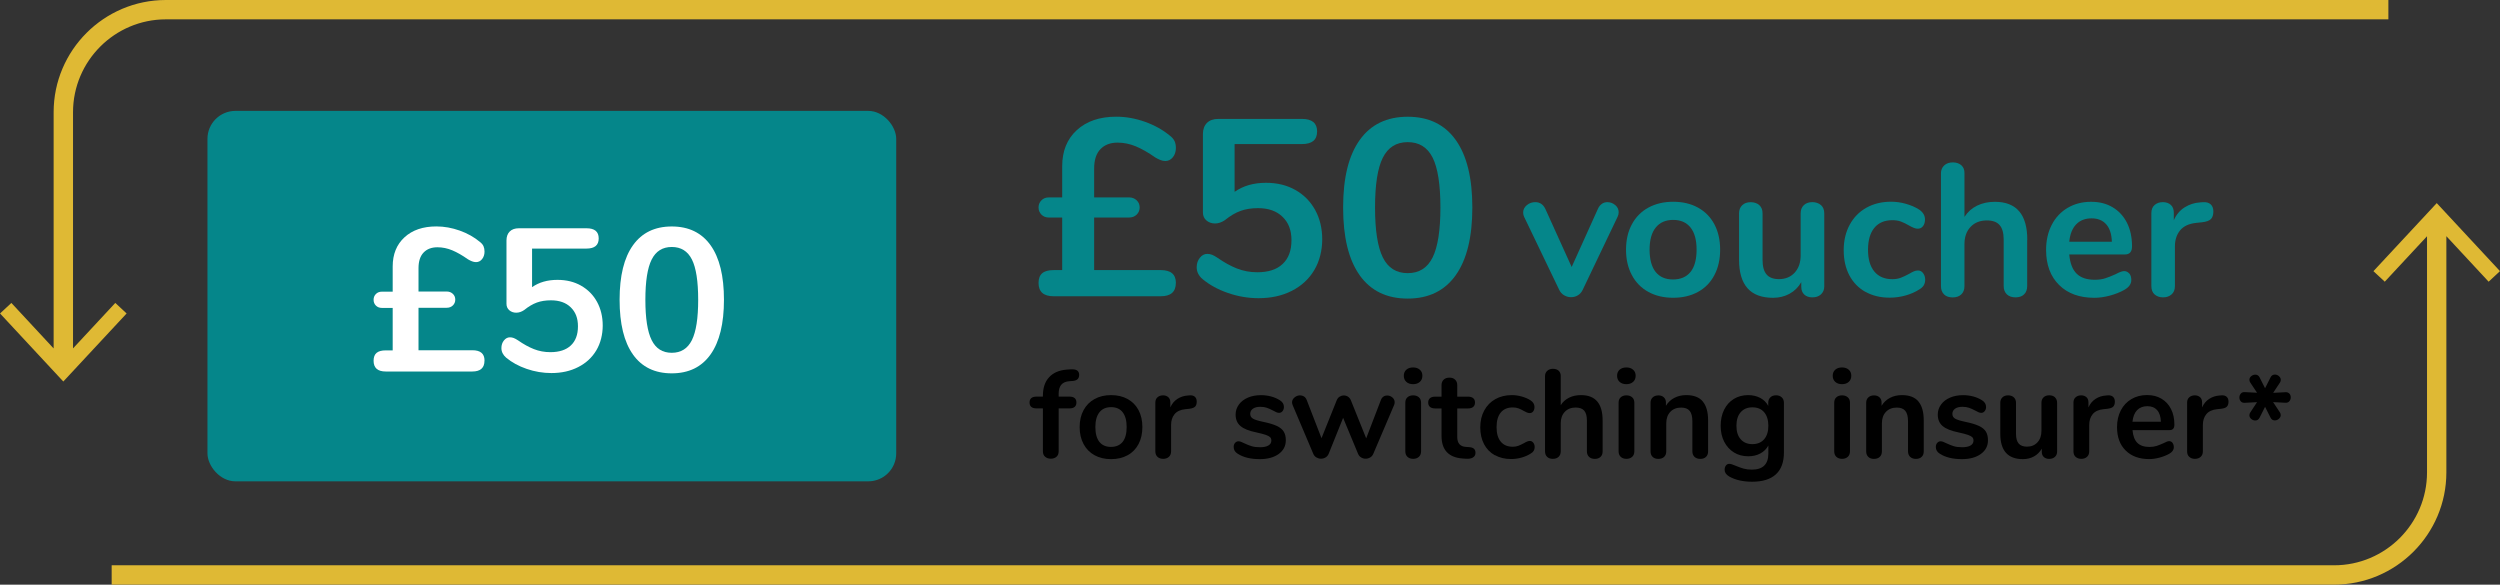 <?xml version="1.0" encoding="UTF-8"?>
<svg id="Layer_1" data-name="Layer 1" xmlns="http://www.w3.org/2000/svg" viewBox="0 0 516.95 120.9">
  <rect x="0" y="0" width="516.95" height="120.9" fill="#333333" stroke="none"/>
  <defs>
    <style>
      .cls-1, .cls-2, .cls-3, .cls-4 {
        stroke-width: 0px;
      }

      .cls-2 {
        fill: #05868a;
      }

      .cls-3 {
        fill: #fff;
      }

      .cls-4 {
        fill: #dfb934;
      }
    </style>
  </defs>
  <rect class="cls-2" x="42.9" y="22.93" width="142.42" height="76.6" rx="5.78" ry="5.78"/>
  <g>
    <path class="cls-3" d="m100.18,74.59c0,1.48-.84,2.23-2.52,2.23h-17.89c-1.68,0-2.52-.74-2.52-2.23s.84-2.14,2.52-2.14h1.43v-8.78h-2.23c-.5,0-.92-.16-1.24-.48-.32-.32-.48-.72-.48-1.2s.16-.88.48-1.2.73-.48,1.24-.48h2.23v-5.21c0-2.52.81-4.53,2.44-6.03s3.82-2.25,6.59-2.25c1.62,0,3.23.29,4.83.86,1.6.57,2.98,1.35,4.16,2.33.36.28.62.58.76.9.14.32.21.69.21,1.11,0,.62-.17,1.13-.5,1.55s-.76.63-1.26.63c-.28,0-.56-.06-.84-.17-.28-.11-.56-.25-.84-.42-1.15-.81-2.23-1.43-3.23-1.85s-2.03-.63-3.07-.63c-1.21,0-2.16.36-2.86,1.09-.7.73-1.05,1.81-1.05,3.23v4.83h5.84c.5,0,.92.16,1.26.48.34.32.5.72.5,1.2s-.17.88-.5,1.2-.76.48-1.26.48h-5.84v8.78h11.13c1.68,0,2.52.71,2.52,2.14Z"/>
    <path class="cls-3" d="m120.15,59.07c1.41.8,2.51,1.91,3.3,3.34.78,1.43,1.18,3.07,1.18,4.91s-.44,3.64-1.32,5.12c-.88,1.48-2.13,2.64-3.74,3.46-1.61.83-3.46,1.24-5.56,1.24-1.74,0-3.44-.29-5.1-.86s-3.09-1.35-4.26-2.33c-.64-.56-.97-1.22-.97-1.97,0-.62.17-1.14.52-1.58.35-.43.76-.65,1.24-.65.28,0,.55.05.8.15.25.1.55.26.88.48,1.12.78,2.21,1.39,3.28,1.81,1.06.42,2.2.63,3.4.63,1.85,0,3.26-.46,4.24-1.39.98-.92,1.47-2.24,1.47-3.95s-.5-2.96-1.49-3.93c-.99-.97-2.36-1.45-4.09-1.45-1.09,0-2.07.15-2.92.46-.85.31-1.73.83-2.62,1.55-.53.36-1.08.55-1.64.55s-1.04-.17-1.43-.5c-.39-.34-.59-.78-.59-1.34v-13.1c0-.78.22-1.4.67-1.85s1.08-.67,1.89-.67h13.99c1.68,0,2.52.7,2.52,2.1s-.84,2.1-2.52,2.1h-11.26v7.98c1.43-1.01,3.18-1.51,5.25-1.51,1.85,0,3.48.4,4.89,1.2Z"/>
    <path class="cls-3" d="m130.89,73.31c-1.85-2.59-2.77-6.36-2.77-11.32s.92-8.69,2.77-11.28c1.85-2.59,4.52-3.88,8.02-3.88s6.17,1.3,8.02,3.88c1.85,2.59,2.77,6.35,2.77,11.28s-.92,8.69-2.77,11.3c-1.85,2.6-4.52,3.91-8.02,3.91s-6.17-1.29-8.02-3.88Zm12.18-2.98c.87-1.75,1.3-4.53,1.3-8.34s-.43-6.62-1.3-8.34c-.87-1.72-2.25-2.58-4.16-2.58s-3.29.87-4.16,2.6c-.87,1.74-1.3,4.51-1.3,8.32s.43,6.59,1.3,8.34,2.25,2.62,4.16,2.62,3.29-.88,4.16-2.62Z"/>
  </g>
  <g>
    <path class="cls-1" d="m219.46,79.54c-.36.43-.55,1.06-.55,1.87v.6h2.21c.97,0,1.46.41,1.46,1.22s-.49,1.22-1.46,1.22h-2.21v8.87c0,.5-.15.88-.46,1.14-.3.26-.69.39-1.16.39s-.86-.13-1.17-.39c-.31-.26-.47-.64-.47-1.14v-8.87h-1.3c-.97,0-1.46-.41-1.46-1.22s.49-1.22,1.46-1.22h1.3v-.18c0-1.63.43-2.91,1.29-3.83.86-.93,2.07-1.45,3.63-1.57l.68-.05c.69-.05,1.18.02,1.47.22s.43.51.43.92c0,.75-.42,1.16-1.27,1.25l-.68.05c-.8.05-1.38.29-1.74.73Z"/>
    <path class="cls-1" d="m226.33,94.13c-.98-.54-1.74-1.31-2.27-2.31-.54-1-.81-2.17-.81-3.51s.27-2.5.81-3.5c.54-1,1.29-1.76,2.27-2.3.98-.54,2.12-.81,3.42-.81s2.44.27,3.42.81c.98.54,1.73,1.3,2.26,2.3.53,1,.79,2.16.79,3.5s-.26,2.5-.79,3.51c-.53,1-1.28,1.78-2.26,2.31-.98.54-2.12.81-3.42.81s-2.44-.27-3.42-.81Zm5.81-2.76c.55-.69.83-1.72.83-3.07s-.28-2.35-.83-3.06-1.35-1.05-2.39-1.05-1.84.35-2.4,1.05c-.56.7-.85,1.72-.85,3.06s.28,2.38.83,3.07c.55.69,1.35,1.04,2.39,1.04s1.86-.35,2.42-1.04Z"/>
    <path class="cls-1" d="m247.07,82.04c.26.23.39.56.39,1.01s-.11.81-.34,1.04c-.23.22-.63.37-1.22.44l-.78.08c-1.02.1-1.77.45-2.25,1.04-.48.59-.71,1.33-.71,2.21v5.46c0,.5-.16.89-.47,1.16-.31.27-.7.4-1.17.4s-.85-.13-1.16-.4c-.3-.27-.46-.65-.46-1.16v-10.06c0-.49.15-.86.46-1.12.3-.26.68-.39,1.13-.39s.81.13,1.09.38c.28.25.42.61.42,1.08v1.04c.33-.76.82-1.35,1.47-1.77.65-.42,1.37-.65,2.17-.7l.36-.03c.45-.03.81.06,1.07.29Z"/>
    <path class="cls-1" d="m255.93,93.82c-.55-.33-.83-.8-.83-1.4,0-.35.1-.63.29-.84s.42-.33.7-.33c.29,0,.7.14,1.22.42.55.26,1.06.46,1.52.6.46.14,1.04.21,1.75.21s1.3-.12,1.7-.36c.41-.24.61-.58.61-1.01,0-.29-.08-.53-.25-.7-.17-.17-.46-.33-.88-.48-.43-.15-1.07-.32-1.94-.51-1.54-.31-2.65-.75-3.32-1.33-.67-.57-1-1.36-1-2.37,0-.76.23-1.45.68-2.07.45-.62,1.07-1.09,1.86-1.43s1.69-.51,2.69-.51c.73,0,1.43.09,2.11.27.68.18,1.28.45,1.82.79.55.35.83.81.83,1.38,0,.35-.1.64-.29.87-.19.23-.42.35-.7.35-.19,0-.38-.04-.56-.12s-.41-.19-.69-.35c-.5-.26-.94-.46-1.3-.58s-.81-.2-1.35-.2c-.64,0-1.15.13-1.52.39-.37.26-.56.62-.56,1.07s.19.76.57.99c.38.23,1.12.45,2.21.68,1.16.24,2.07.52,2.73.83.66.31,1.13.7,1.42,1.17s.43,1.07.43,1.79c0,1.18-.49,2.12-1.47,2.83-.98.71-2.28,1.07-3.91,1.07-1.89,0-3.42-.37-4.58-1.12Z"/>
    <path class="cls-1" d="m286.06,82.01c.23-.16.49-.23.77-.23.4,0,.76.13,1.08.4.32.27.48.6.48,1,0,.23-.04.42-.13.6l-4.29,10.06c-.14.33-.35.58-.64.75-.29.17-.6.26-.95.26s-.64-.09-.92-.26c-.29-.17-.5-.42-.64-.75l-3.09-7.44-2.99,7.44c-.14.33-.35.58-.64.75-.29.17-.6.26-.95.26s-.64-.09-.94-.26c-.29-.17-.51-.42-.65-.75l-4.26-10.06c-.09-.22-.13-.42-.13-.57,0-.4.17-.74.52-1.03.35-.29.73-.43,1.14-.43.29,0,.56.08.81.23.24.16.42.39.55.7l3.07,7.93,3.15-7.85c.14-.33.34-.58.6-.74s.55-.25.86-.25.6.08.86.25c.26.17.46.41.6.74l3.17,7.88,3.04-7.93c.12-.31.3-.55.53-.7Z"/>
    <path class="cls-1" d="m290.8,78.96c-.35-.32-.52-.74-.52-1.26s.17-.94.52-1.25c.35-.31.81-.47,1.4-.47s1.04.16,1.39.47c.36.31.53.73.53,1.25s-.17.94-.52,1.26c-.35.32-.82.48-1.4.48s-1.06-.16-1.4-.48Zm.25,15.52c-.3-.27-.46-.65-.46-1.16v-10.04c0-.5.15-.88.46-1.14.3-.26.69-.39,1.16-.39s.86.13,1.17.39c.31.26.47.64.47,1.14v10.04c0,.5-.16.89-.47,1.16-.31.27-.7.4-1.17.4s-.85-.13-1.16-.4Z"/>
    <path class="cls-1" d="m305.1,93.64c0,.42-.17.73-.51.95-.34.22-.82.31-1.44.27l-.7-.05c-2.91-.21-4.37-1.77-4.37-4.68v-5.67h-1.3c-.47,0-.83-.1-1.08-.31s-.38-.51-.38-.91.13-.7.38-.91.61-.31,1.08-.31h1.3v-2.39c0-.47.15-.84.44-1.12.29-.28.69-.42,1.2-.42s.88.14,1.17.42c.29.28.44.65.44,1.12v2.39h2.21c.47,0,.83.1,1.08.31.25.21.38.51.38.91s-.13.7-.38.91c-.25.21-.61.31-1.08.31h-2.21v5.9c0,1.28.59,1.97,1.77,2.05l.7.05c.87.05,1.3.44,1.3,1.17Z"/>
    <path class="cls-1" d="m309.09,94.13c-.96-.54-1.7-1.3-2.22-2.29-.52-.99-.78-2.14-.78-3.46s.27-2.48.82-3.5c.55-1.01,1.31-1.8,2.3-2.35s2.12-.83,3.41-.83c.68,0,1.36.1,2.04.29.68.19,1.29.45,1.81.78.55.36.83.82.83,1.38,0,.38-.09.69-.27.92-.18.23-.42.35-.71.35-.19,0-.39-.04-.6-.13-.21-.09-.42-.19-.62-.31-.38-.23-.75-.4-1.09-.53-.35-.13-.75-.2-1.2-.2-1.08,0-1.9.35-2.48,1.05-.58.7-.87,1.71-.87,3.03s.29,2.3.87,3,1.41,1.05,2.48,1.05c.43,0,.82-.07,1.16-.2s.71-.31,1.13-.53c.26-.16.49-.27.68-.35s.38-.12.57-.12c.28,0,.51.12.7.36.19.24.29.55.29.91,0,.29-.07.55-.2.77s-.34.41-.64.58c-.54.35-1.16.62-1.87.82-.71.2-1.44.3-2.18.3-1.27,0-2.38-.27-3.34-.81Z"/>
    <path class="cls-1" d="m331.39,86.93v6.4c0,.49-.14.87-.43,1.14-.29.28-.68.42-1.18.42s-.9-.14-1.2-.42c-.29-.28-.44-.66-.44-1.14v-6.4c0-.92-.19-1.59-.56-2.02-.37-.42-.96-.64-1.75-.64-.94,0-1.69.29-2.25.88-.56.59-.85,1.38-.85,2.37v5.8c0,.49-.15.87-.44,1.14-.29.28-.69.42-1.2.42s-.9-.14-1.18-.42c-.29-.28-.43-.66-.43-1.14v-15.55c0-.45.15-.81.46-1.09s.7-.42,1.18-.42.88.13,1.17.39c.29.26.44.62.44,1.07v6.06c.43-.68,1.01-1.19,1.73-1.55.72-.36,1.54-.53,2.46-.53,2.98,0,4.47,1.74,4.47,5.23Z"/>
    <path class="cls-1" d="m334.9,78.96c-.35-.32-.52-.74-.52-1.26s.17-.94.52-1.25c.35-.31.81-.47,1.4-.47s1.04.16,1.39.47c.36.31.53.73.53,1.25s-.17.94-.52,1.26c-.35.32-.82.48-1.4.48s-1.06-.16-1.4-.48Zm.25,15.52c-.3-.27-.46-.65-.46-1.16v-10.04c0-.5.15-.88.46-1.14.3-.26.69-.39,1.16-.39s.86.13,1.17.39c.31.26.47.64.47,1.14v10.04c0,.5-.16.89-.47,1.16-.31.27-.7.4-1.17.4s-.85-.13-1.16-.4Z"/>
    <path class="cls-1" d="m352.08,83c.75.87,1.12,2.18,1.12,3.93v6.4c0,.49-.14.87-.43,1.14-.29.28-.68.42-1.18.42s-.9-.14-1.2-.42c-.29-.28-.44-.66-.44-1.14v-6.21c0-.99-.19-1.71-.56-2.16-.37-.45-.96-.68-1.75-.68-.94,0-1.69.29-2.25.88-.56.59-.84,1.38-.84,2.37v5.8c0,.49-.15.87-.44,1.14-.29.28-.69.42-1.2.42s-.9-.14-1.18-.42c-.29-.28-.43-.66-.43-1.14v-10.06c0-.45.15-.82.44-1.09.29-.28.69-.42,1.2-.42.45,0,.82.13,1.11.4s.43.62.43,1.05v.7c.43-.71,1.01-1.26,1.74-1.64.73-.38,1.55-.57,2.47-.57,1.53,0,2.66.43,3.41,1.3Z"/>
    <path class="cls-1" d="m368.44,82.17c.29.28.44.65.44,1.12v10.27c0,1.99-.55,3.5-1.66,4.52s-2.75,1.53-4.91,1.53c-1.89,0-3.47-.36-4.73-1.07-.64-.38-.96-.84-.96-1.38,0-.38.09-.68.27-.91.18-.23.42-.34.71-.34.16,0,.35.04.57.12.22.08.46.17.7.27.62.26,1.18.46,1.68.6s1.06.21,1.7.21c2.27,0,3.41-1.11,3.41-3.33v-1.66c-.38.71-.94,1.26-1.66,1.65-.73.39-1.56.58-2.5.58-1.11,0-2.09-.26-2.95-.79-.86-.53-1.53-1.27-2.02-2.22s-.73-2.05-.73-3.3.24-2.35.71-3.31,1.15-1.71,2.01-2.24c.87-.53,1.86-.79,2.96-.79.94,0,1.77.2,2.5.58.73.39,1.28.94,1.66,1.65v-.68c0-.45.15-.82.44-1.09.29-.28.68-.42,1.17-.42s.88.14,1.17.42Zm-3.65,8.66c.58-.68.87-1.6.87-2.78s-.29-2.13-.87-2.81c-.58-.68-1.39-1.01-2.43-1.01s-1.83.34-2.42,1.01-.88,1.61-.88,2.81.29,2.11.88,2.78,1.4,1.01,2.42,1.01,1.85-.34,2.43-1.01Z"/>
    <path class="cls-1" d="m379.49,78.96c-.35-.32-.52-.74-.52-1.26s.17-.94.52-1.25c.35-.31.81-.47,1.4-.47s1.04.16,1.39.47c.36.31.53.73.53,1.25s-.17.94-.52,1.26c-.35.32-.82.48-1.4.48s-1.06-.16-1.4-.48Zm.25,15.52c-.3-.27-.46-.65-.46-1.16v-10.04c0-.5.15-.88.46-1.14.3-.26.69-.39,1.16-.39s.86.13,1.17.39c.31.26.47.64.47,1.14v10.04c0,.5-.16.89-.47,1.16-.31.27-.7.4-1.17.4s-.85-.13-1.16-.4Z"/>
    <path class="cls-1" d="m396.67,83c.75.87,1.12,2.18,1.12,3.93v6.4c0,.49-.14.87-.43,1.14-.29.28-.68.42-1.18.42s-.9-.14-1.2-.42c-.29-.28-.44-.66-.44-1.14v-6.21c0-.99-.19-1.71-.56-2.16-.37-.45-.96-.68-1.75-.68-.94,0-1.69.29-2.25.88-.56.59-.84,1.38-.84,2.37v5.8c0,.49-.15.87-.44,1.14-.29.28-.69.42-1.2.42s-.9-.14-1.18-.42c-.29-.28-.43-.66-.43-1.14v-10.06c0-.45.15-.82.44-1.09.29-.28.69-.42,1.2-.42.45,0,.82.13,1.11.4s.43.62.43,1.05v.7c.43-.71,1.01-1.26,1.74-1.64.73-.38,1.55-.57,2.47-.57,1.53,0,2.66.43,3.41,1.3Z"/>
    <path class="cls-1" d="m401.12,93.82c-.55-.33-.83-.8-.83-1.4,0-.35.1-.63.29-.84s.42-.33.7-.33c.29,0,.7.14,1.22.42.55.26,1.06.46,1.52.6.46.14,1.04.21,1.75.21s1.3-.12,1.7-.36c.41-.24.61-.58.61-1.01,0-.29-.08-.53-.25-.7-.17-.17-.46-.33-.88-.48-.43-.15-1.07-.32-1.94-.51-1.54-.31-2.65-.75-3.32-1.33-.67-.57-1-1.36-1-2.37,0-.76.23-1.45.68-2.07.45-.62,1.07-1.09,1.86-1.43s1.69-.51,2.69-.51c.73,0,1.43.09,2.11.27.68.18,1.28.45,1.82.79.55.35.83.81.83,1.38,0,.35-.1.64-.29.87-.19.23-.42.35-.7.35-.19,0-.38-.04-.56-.12s-.41-.19-.69-.35c-.5-.26-.94-.46-1.3-.58s-.81-.2-1.35-.2c-.64,0-1.15.13-1.52.39-.37.26-.56.62-.56,1.07s.19.76.57.99c.38.23,1.12.45,2.21.68,1.16.24,2.07.52,2.73.83.66.31,1.13.7,1.42,1.17s.43,1.07.43,1.79c0,1.18-.49,2.12-1.47,2.83-.98.71-2.28,1.07-3.91,1.07-1.89,0-3.42-.37-4.58-1.12Z"/>
    <path class="cls-1" d="m424.93,82.17c.29.28.44.65.44,1.12v10.09c0,.45-.15.82-.45,1.09-.3.28-.7.42-1.18.42s-.84-.13-1.12-.39-.42-.62-.42-1.07v-.65c-.4.69-.94,1.23-1.61,1.6-.68.37-1.44.56-2.29.56-3.12,0-4.68-1.75-4.68-5.25v-6.4c0-.47.15-.84.44-1.12.29-.28.68-.42,1.17-.42s.9.14,1.2.42c.29.28.44.65.44,1.12v6.42c0,.9.18,1.57.55,2,.36.43.94.65,1.72.65.9,0,1.62-.3,2.17-.9.55-.6.82-1.39.82-2.38v-5.8c0-.47.15-.84.44-1.12.29-.28.68-.42,1.17-.42s.9.14,1.2.42Z"/>
    <path class="cls-1" d="m436.92,82.04c.26.23.39.56.39,1.01s-.11.81-.34,1.04-.63.37-1.22.44l-.78.08c-1.02.1-1.77.45-2.25,1.04-.48.59-.71,1.33-.71,2.21v5.46c0,.5-.16.89-.47,1.16-.31.27-.7.4-1.17.4s-.85-.13-1.16-.4-.46-.65-.46-1.16v-10.06c0-.49.15-.86.46-1.12.3-.26.68-.39,1.13-.39s.81.13,1.09.38c.28.25.42.61.42,1.08v1.04c.33-.76.82-1.35,1.47-1.77.65-.42,1.37-.65,2.17-.7l.36-.03c.45-.03.81.06,1.07.29Z"/>
    <path class="cls-1" d="m449.23,91.58c.18.23.27.53.27.91,0,.54-.32.99-.96,1.35-.59.33-1.26.59-2,.79-.75.2-1.46.3-2.13.3-2.04,0-3.67-.59-4.86-1.77-1.2-1.18-1.79-2.79-1.79-4.84,0-1.3.26-2.45.78-3.46.52-1,1.25-1.79,2.2-2.34.94-.55,2.01-.83,3.21-.83s2.14.25,2.99.75c.85.5,1.51,1.21,1.98,2.13.47.92.7,2,.7,3.25,0,.75-.33,1.12-.99,1.12h-7.67c.1,1.2.44,2.08,1.01,2.64.57.56,1.4.84,2.5.84.55,0,1.04-.07,1.47-.21.42-.14.91-.33,1.44-.57.52-.28.9-.42,1.14-.42.29,0,.53.11.71.34Zm-7.33-6.76c-.53.55-.84,1.35-.95,2.39h5.88c-.04-1.06-.29-1.86-.78-2.4-.49-.55-1.16-.82-2.03-.82s-1.59.28-2.12.83Z"/>
    <path class="cls-1" d="m460.42,82.04c.26.23.39.56.39,1.01s-.11.81-.34,1.04-.63.37-1.22.44l-.78.08c-1.02.1-1.77.45-2.25,1.04-.48.59-.71,1.33-.71,2.21v5.46c0,.5-.16.89-.47,1.16-.31.27-.7.4-1.17.4s-.85-.13-1.16-.4-.46-.65-.46-1.16v-10.06c0-.49.15-.86.46-1.12.3-.26.68-.39,1.13-.39s.81.13,1.09.38c.28.25.42.61.42,1.08v1.04c.33-.76.82-1.35,1.47-1.77.65-.42,1.37-.65,2.17-.7l.36-.03c.45-.03.81.06,1.07.29Z"/>
  </g>
  <g>
    <path class="cls-2" d="m243.14,58.5c0,1.84-1.04,2.76-3.12,2.76h-22.15c-2.08,0-3.12-.92-3.12-2.76s1.04-2.65,3.12-2.65h1.77v-10.87h-2.76c-.62,0-1.14-.2-1.53-.6s-.6-.89-.6-1.48.2-1.08.6-1.48.91-.6,1.53-.6h2.76v-6.45c0-3.12,1-5.61,3.02-7.46,2.01-1.85,4.73-2.78,8.16-2.78,2.01,0,4,.36,5.98,1.07,1.98.71,3.69,1.67,5.15,2.89.45.35.76.72.94,1.12.17.4.26.86.26,1.38,0,.76-.21,1.4-.62,1.92-.42.52-.94.78-1.56.78-.35,0-.69-.07-1.04-.21-.35-.14-.69-.31-1.04-.52-1.42-1-2.76-1.77-4-2.29-1.25-.52-2.51-.78-3.8-.78-1.49,0-2.67.45-3.54,1.35-.87.9-1.3,2.24-1.3,4v5.98h7.23c.62,0,1.14.2,1.56.6s.62.89.62,1.48-.21,1.08-.62,1.48-.94.6-1.56.6h-7.23v10.87h13.78c2.08,0,3.12.88,3.12,2.65Z"/>
    <path class="cls-2" d="m267.87,39.29c1.75.99,3.11,2.37,4.08,4.13.97,1.77,1.46,3.8,1.46,6.08s-.55,4.51-1.64,6.34c-1.09,1.84-2.63,3.27-4.63,4.29-1.99,1.02-4.29,1.53-6.89,1.53-2.15,0-4.26-.36-6.32-1.07-2.06-.71-3.82-1.67-5.28-2.89-.8-.69-1.2-1.51-1.2-2.44,0-.76.22-1.41.65-1.95.43-.54.94-.81,1.53-.81.35,0,.68.06.99.18.31.12.68.32,1.09.6,1.39.97,2.74,1.72,4.06,2.24,1.32.52,2.72.78,4.21.78,2.29,0,4.04-.57,5.25-1.72,1.21-1.14,1.82-2.77,1.82-4.89s-.62-3.67-1.85-4.86c-1.23-1.2-2.92-1.79-5.07-1.79-1.35,0-2.56.19-3.61.57s-2.14,1.02-3.25,1.92c-.66.45-1.33.68-2.03.68s-1.28-.21-1.77-.62-.73-.97-.73-1.66v-16.22c0-.97.28-1.73.83-2.29.55-.55,1.33-.83,2.34-.83h17.32c2.08,0,3.12.87,3.12,2.6s-1.04,2.6-3.12,2.6h-13.94v9.88c1.77-1.25,3.93-1.87,6.5-1.87,2.29,0,4.31.49,6.06,1.48Z"/>
    <path class="cls-2" d="m281.16,56.92c-2.29-3.21-3.43-7.88-3.43-14.01s1.14-10.75,3.43-13.96c2.29-3.21,5.6-4.81,9.93-4.81s7.64,1.6,9.93,4.81c2.29,3.21,3.43,7.86,3.43,13.96s-1.14,10.76-3.43,13.99c-2.29,3.22-5.6,4.84-9.93,4.84s-7.64-1.6-9.93-4.81Zm15.08-3.69c1.07-2.17,1.61-5.61,1.61-10.32s-.54-8.19-1.61-10.32c-1.08-2.13-2.79-3.2-5.15-3.2s-4.07,1.07-5.15,3.22c-1.08,2.15-1.61,5.58-1.61,10.3s.54,8.16,1.61,10.32c1.07,2.17,2.79,3.25,5.15,3.25s4.07-1.08,5.15-3.25Z"/>
    <path class="cls-2" d="m331.22,42.15c.35-.23.73-.35,1.15-.35.6,0,1.14.2,1.62.6.48.4.72.9.72,1.5,0,.31-.08.62-.23.94l-7.21,15.09c-.23.49-.57.87-.99,1.13-.43.26-.9.39-1.42.39s-.97-.13-1.42-.39-.8-.64-1.03-1.13l-7.25-15.09c-.13-.26-.2-.56-.2-.9,0-.6.25-1.1.76-1.52s1.08-.62,1.74-.62c.94,0,1.62.46,2.07,1.36l5.46,12.05,5.42-12.01c.21-.47.49-.82.84-1.05Z"/>
    <path class="cls-2" d="m340.85,60.36c-1.47-.81-2.61-1.96-3.41-3.47-.81-1.51-1.21-3.26-1.21-5.26s.4-3.75,1.21-5.25c.81-1.5,1.94-2.65,3.41-3.45s3.18-1.21,5.13-1.21,3.66.4,5.13,1.21,2.6,1.96,3.39,3.45c.79,1.5,1.19,3.24,1.19,5.25s-.4,3.76-1.19,5.26c-.79,1.51-1.92,2.67-3.39,3.47-1.47.81-3.18,1.21-5.13,1.21s-3.66-.4-5.13-1.21Zm8.72-4.13c.83-1.04,1.25-2.57,1.25-4.6s-.42-3.53-1.25-4.58-2.03-1.58-3.59-1.58-2.76.53-3.61,1.58c-.85,1.05-1.27,2.58-1.27,4.58s.42,3.56,1.25,4.6c.83,1.04,2.03,1.56,3.59,1.56s2.79-.52,3.63-1.56Z"/>
    <path class="cls-2" d="m376.56,42.42c.44.42.66.97.66,1.68v15.13c0,.68-.23,1.22-.68,1.64-.46.42-1.05.62-1.77.62s-1.26-.19-1.68-.58c-.42-.39-.62-.92-.62-1.6v-.97c-.6,1.04-1.4,1.84-2.42,2.4-1.01.56-2.16.84-3.43.84-4.68,0-7.02-2.63-7.02-7.88v-9.59c0-.7.22-1.26.66-1.68s1.03-.62,1.75-.62,1.35.21,1.79.62.66.97.66,1.68v9.63c0,1.35.27,2.35.82,3,.55.65,1.4.98,2.57.98,1.35,0,2.44-.45,3.26-1.35.82-.9,1.23-2.09,1.23-3.57v-8.7c0-.7.22-1.26.66-1.68s1.03-.62,1.75-.62,1.35.21,1.79.62Z"/>
    <path class="cls-2" d="m385.74,60.36c-1.44-.81-2.55-1.95-3.33-3.43-.78-1.48-1.17-3.21-1.17-5.19s.41-3.72,1.23-5.25c.82-1.52,1.97-2.7,3.45-3.53,1.48-.83,3.18-1.25,5.11-1.25,1.01,0,2.03.14,3.06.43s1.93.68,2.71,1.17c.83.55,1.25,1.24,1.25,2.07,0,.57-.14,1.03-.41,1.38-.27.35-.63.53-1.07.53-.29,0-.58-.06-.9-.2-.31-.13-.62-.29-.94-.47-.57-.34-1.12-.6-1.64-.8-.52-.2-1.12-.29-1.79-.29-1.61,0-2.85.53-3.72,1.58s-1.31,2.57-1.31,4.54.44,3.45,1.31,4.5,2.11,1.58,3.72,1.58c.65,0,1.23-.1,1.74-.29s1.07-.46,1.7-.8c.39-.23.73-.41,1.01-.53.29-.12.57-.18.86-.18.42,0,.77.18,1.05.55s.43.82.43,1.36c0,.44-.1.83-.29,1.15-.2.33-.51.62-.96.88-.81.52-1.74.93-2.81,1.23s-2.16.45-3.28.45c-1.9,0-3.57-.4-5.01-1.21Z"/>
    <path class="cls-2" d="m419.18,49.56v9.59c0,.73-.21,1.3-.64,1.72-.43.42-1.02.62-1.77.62s-1.35-.21-1.79-.62c-.44-.42-.66-.99-.66-1.72v-9.59c0-1.38-.28-2.38-.84-3.02-.56-.64-1.44-.96-2.63-.96-1.4,0-2.53.44-3.37,1.33-.84.88-1.27,2.07-1.27,3.55v8.7c0,.73-.22,1.3-.66,1.72-.44.42-1.04.62-1.79.62s-1.35-.21-1.77-.62c-.43-.42-.64-.99-.64-1.72v-23.32c0-.68.23-1.22.68-1.64.45-.42,1.05-.62,1.77-.62s1.31.2,1.75.58c.44.39.66.92.66,1.6v9.09c.65-1.01,1.51-1.79,2.59-2.32,1.08-.53,2.31-.8,3.69-.8,4.47,0,6.71,2.61,6.71,7.84Z"/>
    <path class="cls-2" d="m440.3,56.54c.27.34.41.79.41,1.37,0,.81-.48,1.48-1.44,2.03-.88.49-1.88.89-3,1.19s-2.18.45-3.2.45c-3.07,0-5.5-.88-7.29-2.65-1.79-1.77-2.69-4.19-2.69-7.25,0-1.95.39-3.68,1.17-5.19s1.88-2.68,3.29-3.51,3.02-1.25,4.82-1.25,3.21.38,4.48,1.13c1.27.75,2.26,1.82,2.96,3.2.7,1.38,1.05,3,1.05,4.88,0,1.12-.49,1.68-1.48,1.68h-11.5c.16,1.79.66,3.11,1.52,3.96.86.85,2.11,1.27,3.74,1.27.83,0,1.57-.1,2.2-.31.64-.21,1.36-.49,2.16-.86.78-.42,1.35-.62,1.72-.62.44,0,.8.17,1.07.51Zm-11-10.14c-.79.83-1.27,2.03-1.42,3.59h8.81c-.05-1.58-.44-2.79-1.17-3.61-.73-.82-1.74-1.23-3.04-1.23s-2.39.42-3.18,1.25Z"/>
    <path class="cls-2" d="m457.09,42.22c.39.34.59.84.59,1.52s-.17,1.22-.51,1.56-.95.56-1.83.66l-1.17.12c-1.53.16-2.66.68-3.37,1.56-.72.88-1.07,1.99-1.07,3.32v8.19c0,.75-.23,1.33-.7,1.74-.47.4-1.05.6-1.75.6s-1.28-.2-1.74-.6c-.46-.4-.68-.98-.68-1.74v-15.09c0-.73.23-1.29.68-1.68.46-.39,1.02-.58,1.7-.58s1.22.19,1.64.57.62.92.62,1.62v1.56c.49-1.14,1.23-2.03,2.2-2.65.98-.62,2.06-.98,3.26-1.05l.55-.04c.68-.05,1.21.09,1.6.43Z"/>
  </g>
  <path class="cls-4" d="m516.95,56.07l-13.08-14.07-13.09,14.07,2.34,2.18,8.74-9.4v48.83c0,10.59-8.62,19.21-19.21,19.21H23.09v4h459.56c12.8,0,23.21-10.41,23.21-23.21v-48.84l8.74,9.41,2.34-2.18Z"/>
  <path class="cls-4" d="m34.3,0C21.5,0,11.09,10.41,11.09,23.21v48.84l-8.74-9.41-2.34,2.18,13.08,14.07,13.09-14.07-2.34-2.18-8.74,9.4V23.21c0-10.59,8.62-19.21,19.21-19.21h459.56V0H34.3Z"/>
  <path class="cls-1" d="m473.39,81.37c.19.22.29.48.29.79s-.09.58-.29.81c-.19.23-.46.33-.81.31l-2.55-.13,1.4,2.11c.12.19.18.38.18.57,0,.29-.13.55-.38.77-.25.22-.53.33-.84.33-.4,0-.69-.18-.88-.55l-1.14-2.26-1.14,2.26c-.21.38-.5.57-.88.57-.31,0-.59-.11-.84-.32s-.38-.47-.38-.77c0-.21.06-.4.18-.57l1.4-2.13-2.55.13c-.35.02-.62-.08-.81-.3-.19-.22-.29-.48-.29-.79s.09-.58.29-.81c.19-.23.46-.33.81-.31l2.55.13-1.4-2.11c-.12-.17-.18-.36-.18-.57,0-.29.13-.55.38-.75s.53-.31.84-.31c.4,0,.69.18.88.55l1.14,2.26,1.14-2.26c.19-.38.49-.57.91-.57.29,0,.57.11.82.33.25.22.38.47.38.77,0,.21-.06.4-.18.57l-1.4,2.11,2.55-.13c.35-.02.62.08.81.3Z"/>
</svg>